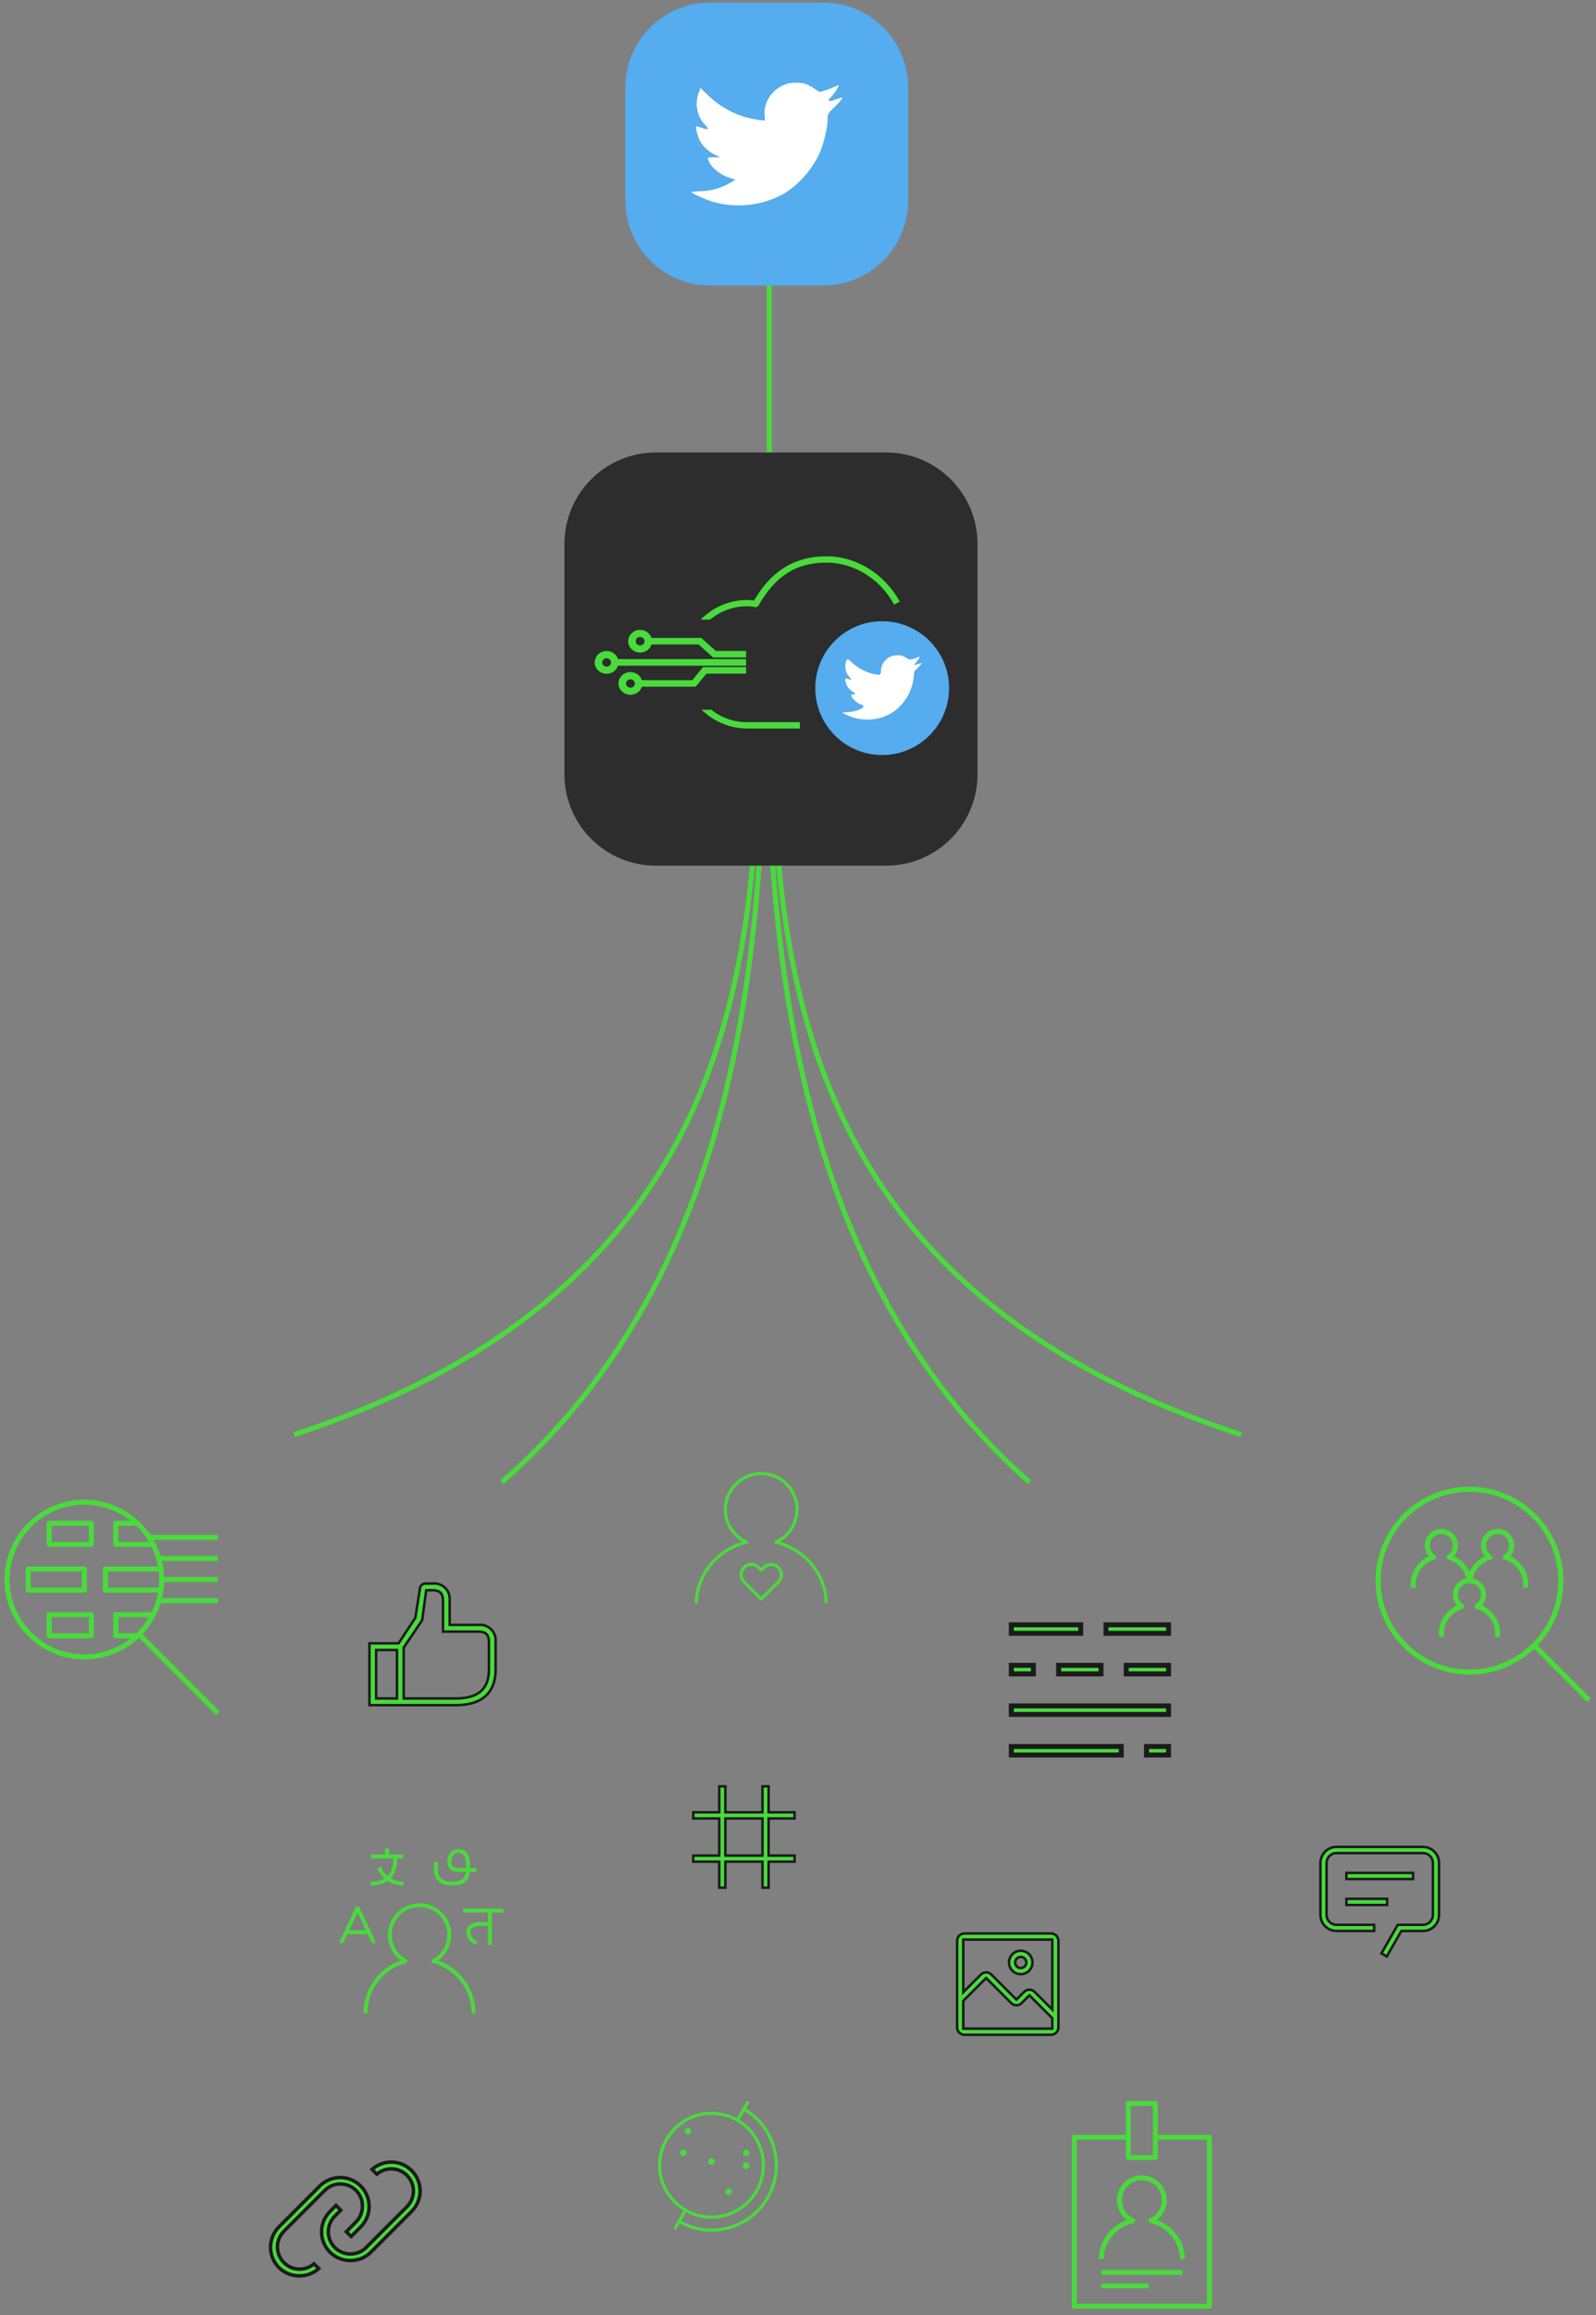 <?xml version="1.0" encoding="UTF-8"?> <svg xmlns="http://www.w3.org/2000/svg" width="320" height="464" viewBox="0 0 320 464" fill="none"><rect x="0" y="0" width="320" height="464" fill="#808080" stroke="none"/> <path d="M152.629 115.841C159.479 160.896 138.255 251.513 248.889 287.548" stroke="#49DB3C"></path> <path d="M154.363 115.841C147.574 160.896 168.607 251.513 58.97 287.548" stroke="#49DB3C"></path> <path d="M153.496 119.309C153.782 171.528 152.206 249.224 206.396 297.087" stroke="#49DB3C"></path> <path d="M153.495 120.177C153.206 172.252 155.23 249.355 100.596 297.087" stroke="#49DB3C"></path> <path d="M154.237 48.198L154.237 162.236" stroke="#49DB3C"></path> <path d="M154.113 362.991V363.241H154.363H159.316V364.476H154.363H154.113V364.726V371.663V371.913H154.363H159.316V373.148H154.363H154.113V373.398V378.351H152.878V373.398V373.148H152.628H145.691H145.441V373.398V378.351H144.206V373.398V373.148H143.956H139.003V371.913H143.956H144.206V371.663V364.726V364.476H143.956H139.003V363.241H143.956H144.206V362.991V358.038H145.441V362.991V363.241H145.691H152.628H152.878V362.991V358.038H154.113V362.991ZM152.628 371.913H152.878V371.663V364.726V364.476H152.628H145.691H145.441V364.726V371.663V371.913H145.691H152.628Z" fill="#49DB3C" stroke="#1B1B1B" stroke-width="0.5"></path> <path d="M205.967 395.299C205.58 395.558 205.125 395.695 204.66 395.695C204.037 395.695 203.438 395.448 202.997 395.007C202.556 394.566 202.309 393.968 202.309 393.344C202.309 392.879 202.447 392.424 202.705 392.037C202.963 391.651 203.331 391.349 203.76 391.171C204.19 390.993 204.663 390.947 205.119 391.037C205.575 391.128 205.994 391.352 206.323 391.681C206.652 392.01 206.876 392.429 206.967 392.885C207.057 393.341 207.011 393.814 206.833 394.244C206.655 394.673 206.353 395.041 205.967 395.299ZM205.281 392.415C205.097 392.292 204.881 392.227 204.66 392.227C204.364 392.227 204.08 392.344 203.87 392.554C203.661 392.763 203.543 393.048 203.543 393.344C203.543 393.565 203.609 393.781 203.731 393.965C203.854 394.148 204.029 394.291 204.233 394.376C204.437 394.461 204.661 394.483 204.878 394.44C205.095 394.396 205.294 394.29 205.45 394.134C205.606 393.978 205.713 393.778 205.756 393.562C205.799 393.345 205.777 393.12 205.692 392.916C205.608 392.712 205.465 392.538 205.281 392.415Z" fill="#49DB3C" stroke="#1B1B1B" stroke-width="0.5"></path> <path d="M210.731 406.602H210.981V406.352V404.617V404.514L210.908 404.441L206.572 400.105L206.395 399.928L206.218 400.105L204.84 401.483C204.84 401.483 204.84 401.483 204.839 401.483C204.561 401.759 204.185 401.915 203.793 401.915C203.401 401.915 203.025 401.759 202.747 401.483C202.747 401.483 202.747 401.483 202.747 401.483L197.9 396.636L197.723 396.459L197.546 396.636L193.21 400.972L193.137 401.045V401.149V406.352V406.602H193.387H210.731ZM210.554 402.34L210.981 402.767V402.163V389.008V388.758H210.731H193.387H193.137V389.008V398.694V399.298L193.564 398.871L196.676 395.758C196.676 395.758 196.676 395.758 196.677 395.758C196.955 395.482 197.331 395.327 197.723 395.327C198.115 395.327 198.491 395.482 198.769 395.758C198.769 395.758 198.769 395.758 198.769 395.758L203.616 400.606L203.793 400.782L203.97 400.606L205.348 399.227C205.348 399.227 205.349 399.227 205.349 399.227C205.627 398.951 206.003 398.796 206.395 398.796C206.787 398.796 207.163 398.951 207.441 399.227C207.441 399.227 207.441 399.227 207.441 399.227L210.554 402.34ZM193.387 387.523H210.731C211.125 387.523 211.502 387.68 211.781 387.958C212.059 388.236 212.215 388.614 212.215 389.008V406.352C212.215 406.745 212.059 407.123 211.781 407.401C211.502 407.68 211.125 407.836 210.731 407.836H193.387C192.993 407.836 192.616 407.68 192.337 407.401C192.059 407.123 191.902 406.745 191.902 406.352V389.008C191.902 388.614 192.059 388.236 192.337 387.958C192.616 387.68 192.993 387.523 193.387 387.523Z" fill="#49DB3C" stroke="#1B1B1B" stroke-width="0.5"></path> <path d="M82.78 434.805L82.533 435.053C83.618 436.134 84.229 437.602 84.232 439.133C84.236 440.665 83.632 442.135 82.552 443.221C82.552 443.221 82.552 443.221 82.552 443.221L74.38 451.393L74.38 451.393C73.84 451.934 73.199 452.361 72.493 452.652C71.787 452.943 71.031 453.092 70.267 453.089L70.263 453.089C68.732 453.097 67.26 452.498 66.17 451.423C65.632 450.886 65.204 450.248 64.913 449.546C64.621 448.843 64.471 448.09 64.471 447.33C64.471 446.569 64.621 445.816 64.913 445.113C65.205 444.411 65.632 443.773 66.171 443.236L66.171 443.235L67.374 442.033L68.322 442.988L67.127 444.191C67.127 444.191 67.127 444.191 67.126 444.192C66.294 445.025 65.828 446.155 65.829 447.333C65.829 448.512 66.299 449.641 67.132 450.473C67.966 451.306 69.096 451.773 70.275 451.772C71.453 451.771 72.582 451.302 73.415 450.468L81.587 442.296C82 441.883 82.327 441.393 82.55 440.853C82.774 440.314 82.889 439.736 82.889 439.152C82.889 438.568 82.774 437.99 82.55 437.451C82.327 436.911 82 436.421 81.587 436.008C81.174 435.596 80.684 435.268 80.144 435.045C79.605 434.821 79.027 434.706 78.443 434.706C77.859 434.706 77.281 434.821 76.742 435.045C76.311 435.223 75.911 435.468 75.557 435.771L74.598 434.812C75.079 434.386 75.627 434.041 76.222 433.794C76.924 433.503 77.677 433.352 78.438 433.352C79.199 433.352 79.952 433.503 80.654 433.794C81.357 434.086 81.995 434.513 82.532 435.052L82.78 434.805Z" fill="#49DB3C" stroke="#1B1B1B" stroke-width="0.7"></path> <path d="M69.441 447.307L71.362 445.36C71.362 445.36 71.362 445.36 71.362 445.359C71.776 444.944 72.104 444.452 72.327 443.91C72.549 443.369 72.662 442.789 72.659 442.204C72.67 441.62 72.564 441.04 72.347 440.498C72.13 439.954 71.805 439.46 71.393 439.044L71.393 439.043C70.98 438.629 70.49 438.3 69.951 438.076C69.411 437.852 68.833 437.736 68.248 437.736C67.664 437.736 67.086 437.852 66.546 438.076C66.007 438.3 65.517 438.629 65.105 439.043C65.105 439.043 65.104 439.043 65.104 439.043L56.933 447.214C56.933 447.214 56.933 447.215 56.933 447.215C56.519 447.627 56.19 448.117 55.966 448.656C55.742 449.196 55.626 449.774 55.626 450.359C55.626 450.943 55.742 451.521 55.966 452.061C56.19 452.6 56.519 453.09 56.932 453.502C57.344 453.916 57.834 454.244 58.373 454.469C58.913 454.693 59.492 454.808 60.076 454.808C60.66 454.808 61.239 454.693 61.778 454.469C62.21 454.289 62.609 454.043 62.963 453.74L63.919 454.697C62.853 455.634 61.478 456.155 60.051 456.153V456.153L60.046 456.153C58.516 456.172 57.041 455.584 55.944 454.517C55.404 453.98 54.976 453.342 54.684 452.639C54.391 451.936 54.241 451.182 54.241 450.42C54.241 449.658 54.391 448.904 54.684 448.2C54.976 447.497 55.405 446.858 55.945 446.321L55.946 446.321L64.118 438.148C65.206 437.061 66.68 436.45 68.218 436.45C69.755 436.45 71.23 437.061 72.317 438.148C73.404 439.235 74.015 440.71 74.015 442.247C74.015 443.785 73.404 445.259 72.317 446.347L70.399 448.265L69.441 447.307Z" fill="#49DB3C" stroke="#1B1B1B" stroke-width="0.7"></path> <path d="M165.948 321.366H165.324C165.324 315.788 161.181 310.758 155.473 309.405C155.343 309.374 155.247 309.264 155.235 309.13C155.222 308.997 155.296 308.871 155.419 308.816C157.9 307.712 159.503 305.247 159.503 302.537C159.503 298.746 156.419 295.662 152.629 295.662C148.837 295.662 145.754 298.746 145.754 302.537C145.754 305.247 147.357 307.712 149.839 308.816C149.961 308.871 150.035 308.997 150.023 309.13C150.011 309.264 149.914 309.374 149.784 309.405C144.075 310.758 139.932 315.788 139.932 321.366H139.308C139.308 315.763 143.274 310.688 148.849 309.01C146.564 307.675 145.127 305.216 145.127 302.536C145.127 298.401 148.491 295.037 152.627 295.037C156.762 295.037 160.126 298.401 160.126 302.536C160.126 305.216 158.69 307.675 156.406 309.01C161.982 310.688 165.948 315.763 165.948 321.366ZM152.628 320.811C152.548 320.811 152.468 320.78 152.408 320.719L148.972 317.284C148.528 316.84 148.282 316.251 148.28 315.623C148.277 314.989 148.523 314.391 148.971 313.942C149.418 313.496 150.01 313.25 150.637 313.248C150.638 313.248 150.639 313.248 150.64 313.248C151.27 313.248 151.863 313.495 152.311 313.942L152.628 314.259L152.944 313.942C153.84 313.048 155.392 313.049 156.285 313.942C156.742 314.399 156.988 315.008 156.977 315.656C156.965 316.272 156.719 316.849 156.285 317.284L152.849 320.72C152.788 320.78 152.708 320.811 152.628 320.811ZM150.641 313.873C150.64 313.873 150.639 313.873 150.639 313.873C150.177 313.874 149.742 314.055 149.413 314.384C149.083 314.714 148.902 315.154 148.904 315.62C148.906 316.082 149.087 316.515 149.413 316.841L152.628 320.057L155.843 316.841C156.163 316.521 156.344 316.096 156.352 315.644C156.36 315.168 156.18 314.72 155.843 314.384C155.184 313.725 154.047 313.724 153.386 314.384L152.849 314.92C152.727 315.043 152.53 315.043 152.408 314.92L151.871 314.384C151.54 314.054 151.104 313.873 150.641 313.873Z" fill="#49DB3C"></path> <path d="M267.967 385.792H275.522V387.027H267.967C267.113 387.027 266.294 386.687 265.691 386.084C265.087 385.48 264.748 384.661 264.748 383.808V373.401C264.748 372.548 265.087 371.729 265.691 371.125C266.294 370.521 267.113 370.182 267.967 370.182H285.311C286.165 370.182 286.983 370.521 287.587 371.125C288.191 371.729 288.53 372.548 288.53 373.401V383.808C288.53 384.661 288.191 385.48 287.587 386.084C286.983 386.687 286.165 387.027 285.311 387.027H281.114H280.969L280.897 387.153L278.055 392.138L276.98 391.52L280.253 385.792H285.311C285.837 385.792 286.342 385.583 286.714 385.211C287.086 384.839 287.295 384.334 287.295 383.808V373.401C287.295 372.875 287.086 372.37 286.714 371.998C286.342 371.626 285.837 371.417 285.311 371.417H267.967C267.441 371.417 266.936 371.626 266.564 371.998C266.192 372.37 265.982 372.875 265.982 373.401V383.808C265.982 384.334 266.192 384.839 266.564 385.211C266.936 385.583 267.441 385.792 267.967 385.792Z" fill="#49DB3C" stroke="#1B1B1B" stroke-width="0.5"></path> <path d="M269.951 376.62V375.386H283.327V376.62H269.951Z" fill="#49DB3C" stroke="#1B1B1B" stroke-width="0.5"></path> <path d="M269.951 381.823V380.589H278.123V381.823H269.951Z" fill="#49DB3C" stroke="#1B1B1B" stroke-width="0.5"></path> <path d="M202.776 327.369V325.659H216.682V327.369H202.776Z" fill="#49DB3C" stroke="#1B1B1B"></path> <path d="M221.747 327.369V325.659H234.297V327.369H221.747Z" fill="#49DB3C" stroke="#1B1B1B"></path> <path d="M225.812 335.5V333.79H234.297V335.5H225.812Z" fill="#49DB3C" stroke="#1B1B1B"></path> <path d="M212.262 335.5V333.79H220.747V335.5H212.262Z" fill="#49DB3C" stroke="#1B1B1B"></path> <path d="M202.776 335.5V333.79H207.196V335.5H202.776Z" fill="#49DB3C" stroke="#1B1B1B"></path> <path d="M202.776 343.629V341.919H234.297V343.629H202.776Z" fill="#49DB3C" stroke="#1B1B1B"></path> <path d="M202.776 351.76V350.05H224.812V351.76H202.776Z" fill="#49DB3C" stroke="#1B1B1B"></path> <path d="M229.877 351.76V350.05H234.297V351.76H229.877Z" fill="#49DB3C" stroke="#1B1B1B"></path> <path d="M95.935 325.684H95.95L95.965 325.682C96.178 325.657 96.393 325.657 96.606 325.682L96.606 325.682L96.609 325.682C97.428 325.768 98.179 326.176 98.697 326.816C99.215 327.455 99.458 328.275 99.372 329.093L99.371 329.106V329.119V334.648C99.371 336.3 99.017 338.073 97.855 339.432C96.7 340.783 94.706 341.769 91.328 341.769H74.071V329.369H79.774H79.908L79.982 329.257L83.244 324.309L83.274 324.264L83.282 324.21L84.204 318.369L84.207 318.349V318.33V318.249C84.267 318.013 84.401 317.803 84.59 317.649C84.785 317.489 85.026 317.399 85.278 317.391H86.721H86.736L86.751 317.389C86.963 317.364 87.179 317.364 87.392 317.389L87.392 317.389L87.395 317.39C88.214 317.476 88.965 317.883 89.483 318.523C90.001 319.163 90.244 319.982 90.158 320.801L90.157 320.814V320.827V325.434V325.684H90.407H95.935ZM79.35 340.426H79.6V340.176V330.962V330.712H79.35H75.664H75.414V330.962V340.176V340.426H75.664H79.35ZM80.943 340.176V340.426H81.193H91.328C93.556 340.426 95.24 339.982 96.367 339.015C97.503 338.041 98.028 336.577 98.028 334.648V329.119C98.028 328.433 97.896 327.889 97.531 327.524C97.165 327.158 96.621 327.027 95.935 327.027H88.814V320.827C88.814 320.14 88.682 319.596 88.317 319.231C87.951 318.866 87.407 318.734 86.721 318.734H85.68H85.462L85.432 318.949L85.303 319.871L85.303 319.872L84.638 324.762L80.985 330.177L80.943 330.241V330.317V340.176Z" fill="#49DB3C" stroke="#1B1B1B" stroke-width="0.5"></path> <path d="M43.326 343.73L27.861 328.263C24.995 330.953 21.142 332.605 16.91 332.605C8.083 332.605 0.901 325.423 0.901 316.596C0.901 307.769 8.083 300.587 16.91 300.587C22.419 300.587 27.286 303.383 30.168 307.632H43.685V308.646H30.802C31.38 309.654 31.852 310.731 32.203 311.859H43.685V312.874H32.482C32.73 313.91 32.876 314.985 32.912 316.087H43.685V317.102H32.91C32.876 318.205 32.73 319.279 32.482 320.315H43.685V321.329H32.206C31.477 323.679 30.221 325.795 28.578 327.547L44.046 343.013L43.326 343.73ZM16.91 301.602C8.642 301.602 1.916 308.328 1.916 316.596C1.916 324.864 8.642 331.59 16.91 331.59C20.404 331.59 23.622 330.389 26.173 328.38H23.211C22.93 328.38 22.703 328.153 22.703 327.872V323.645C22.703 323.364 22.93 323.137 23.211 323.137H30.4C30.997 321.914 31.429 320.598 31.674 319.217H21.138C20.857 319.217 20.63 318.99 20.63 318.71V314.482C20.63 314.202 20.857 313.975 21.138 313.975H31.676C31.431 312.595 30.998 311.28 30.403 310.057H23.212C22.932 310.057 22.705 309.83 22.705 309.55V305.322C22.705 305.042 22.932 304.815 23.212 304.815H26.177C23.623 302.802 20.405 301.602 16.91 301.602ZM23.719 327.364H27.335C28.315 326.415 29.166 325.336 29.859 324.152H23.719V327.364ZM21.645 318.202H31.818C31.875 317.674 31.904 317.138 31.904 316.596C31.904 316.053 31.875 315.516 31.818 314.988H21.645V318.202ZM23.719 309.042H29.859C29.167 307.859 28.315 306.778 27.337 305.829H23.719V309.042ZM18.319 328.378H9.864C9.584 328.378 9.357 328.151 9.357 327.871V323.643C9.357 323.363 9.584 323.136 9.864 323.136H18.319C18.6 323.136 18.827 323.363 18.827 323.643V327.871C18.827 328.151 18.6 328.378 18.319 328.378ZM10.371 327.364H17.812V324.152H10.371V327.364ZM16.91 319.216H5.636C5.356 319.216 5.129 318.989 5.129 318.708V314.481C5.129 314.2 5.356 313.973 5.636 313.973H16.91C17.191 313.973 17.417 314.2 17.417 314.481V318.708C17.417 318.989 17.191 319.216 16.91 319.216ZM6.144 318.202H16.403V314.989H6.144V318.202ZM18.319 310.057H9.864C9.584 310.057 9.357 309.83 9.357 309.55V305.322C9.357 305.042 9.584 304.815 9.864 304.815H18.319C18.6 304.815 18.827 305.042 18.827 305.322V309.55C18.827 309.83 18.6 310.057 18.319 310.057ZM10.371 309.042H17.812V305.829H10.371V309.042Z" fill="#49DB3C"></path> <path d="M242.493 462.724H215.393C215.123 462.724 214.905 462.506 214.905 462.236V428.361C214.905 428.091 215.123 427.873 215.393 427.873H225.745V421.586C225.745 421.316 225.964 421.098 226.233 421.098H231.653C231.923 421.098 232.141 421.316 232.141 421.586V427.873H242.493C242.763 427.873 242.981 428.091 242.981 428.361V462.236C242.981 462.506 242.763 462.724 242.493 462.724ZM215.881 461.748H242.006V428.849H232.141V432.426C232.141 432.695 231.923 432.914 231.653 432.914H226.233C225.964 432.914 225.745 432.695 225.745 432.426V428.849H215.881V461.748ZM226.721 431.938H231.165V422.074H226.721V431.938ZM230.298 458.659H220.813V457.683H230.298V458.659ZM237.073 455.949H220.813V454.973H237.073V455.949ZM237.561 452.751H236.585C236.585 449.399 234.091 446.374 230.655 445.56C230.451 445.511 230.301 445.339 230.282 445.13C230.263 444.923 230.378 444.724 230.569 444.64C232.015 443.996 232.949 442.561 232.949 440.983C232.949 438.775 231.153 436.979 228.945 436.979C226.737 436.979 224.941 438.775 224.941 440.983C224.941 442.563 225.874 443.998 227.32 444.64C227.511 444.724 227.626 444.923 227.607 445.13C227.588 445.339 227.438 445.511 227.235 445.56C223.796 446.374 221.301 449.399 221.301 452.751H220.325C220.325 449.316 222.623 446.187 225.926 444.941C224.707 444.011 223.964 442.555 223.964 440.983C223.964 438.237 226.197 436.003 228.943 436.003C231.69 436.003 233.924 438.236 233.924 440.983C233.924 442.555 233.179 444.013 231.961 444.941C235.263 446.187 237.561 449.316 237.561 452.751Z" fill="#49DB3C"></path> <path d="M74.547 389.441H75.408L72.043 382.231H71.336L67.972 389.441H68.832L69.662 387.664H73.717L74.547 389.441ZM70.026 386.883L71.69 383.318L73.354 386.883H70.026ZM90.66 377.908C88.311 377.908 87.018 376.806 87.018 374.807V373.181H87.799V374.807C87.799 376.368 88.735 377.127 90.661 377.127C91.951 377.127 93.127 376.962 93.419 375.197H92.25C91.55 375.197 89.692 375.197 89.692 373.181C89.692 371.924 90.496 370.623 91.841 370.623C93.495 370.623 94.266 371.78 94.266 374.265C94.266 374.316 94.265 374.367 94.264 374.417H95.538V375.197H94.206C93.879 377.562 92.254 377.908 90.66 377.908ZM91.841 371.403C90.984 371.403 90.472 372.308 90.472 373.181C90.472 374.106 90.92 374.417 92.25 374.417H93.485C93.486 374.367 93.486 374.316 93.486 374.265C93.486 371.403 92.375 371.403 91.841 371.403ZM95.35 403.534H94.57C94.57 398.819 91.386 394.674 86.828 393.452C86.672 393.411 86.559 393.28 86.541 393.119C86.521 392.961 86.604 392.806 86.745 392.731C88.564 391.758 89.693 389.874 89.693 387.816C89.693 384.743 87.193 382.244 84.12 382.244C81.048 382.244 78.547 384.743 78.547 387.816C78.547 389.874 79.677 391.759 81.496 392.731C81.638 392.807 81.719 392.963 81.7 393.123C81.68 393.282 81.564 393.414 81.407 393.453C76.852 394.603 73.67 398.749 73.67 403.534H72.89C72.89 398.69 75.926 394.457 80.374 392.946C78.748 391.758 77.768 389.863 77.768 387.816C77.768 384.313 80.618 381.463 84.12 381.463C87.623 381.463 90.474 384.313 90.474 387.816C90.474 389.868 89.489 391.769 87.856 392.954C92.31 394.523 95.35 398.756 95.35 403.534ZM79.636 372.487C79.632 373.436 79.533 375.186 78.329 376.466C79.005 376.859 79.848 377.127 80.874 377.127V377.908C79.575 377.908 78.531 377.523 77.712 376.983C76.856 377.587 75.745 377.908 74.368 377.908V377.127C75.468 377.127 76.373 376.913 77.071 376.494C76.323 375.821 75.844 375.026 75.657 374.373L76.407 374.158C76.571 374.73 77 375.432 77.689 376.012C77.694 376.006 77.702 376.003 77.707 375.997C78.764 374.933 78.852 373.352 78.855 372.487H74.368V371.707H77.23V370.471H78.011V371.707H80.873V372.487H79.636ZM100.958 383.328H98.638V389.832H97.857V386.038H96.079C95.662 386.038 94.301 386.128 94.301 387.273C94.301 388.128 94.997 388.796 95.686 389.08L95.387 389.802C94.458 389.419 93.52 388.489 93.52 387.273C93.52 386.048 94.525 385.257 96.078 385.257H97.856V383.328H92.826V382.547H97.856H98.637H100.957L100.958 383.328Z" fill="#49DB3C"></path> <g clip-path="url(#clip0)"> <path d="M318.231 341.128L307.582 330.478C304.068 333.81 299.491 335.64 294.634 335.64C284.252 335.64 275.807 327.194 275.807 316.812C275.807 306.431 284.252 297.985 294.634 297.985C305.015 297.985 313.461 306.431 313.461 316.812C313.461 321.67 311.632 326.247 308.299 329.76L318.95 340.41L318.231 341.128ZM294.634 299C284.812 299 276.821 306.99 276.821 316.812C276.821 326.635 284.812 334.625 294.634 334.625C299.39 334.625 303.863 332.773 307.228 329.407C310.595 326.041 312.446 321.569 312.446 316.812C312.446 306.99 304.456 299 294.634 299ZM300.778 328.086H299.763V327.38C299.763 325.118 298.231 323.099 296.037 322.472C295.847 322.418 295.706 322.258 295.675 322.062C295.646 321.864 295.733 321.67 295.898 321.562C296.553 321.13 296.943 320.41 296.943 319.632C296.943 318.358 295.906 317.321 294.632 317.321C293.358 317.321 292.321 318.358 292.321 319.632C292.321 320.41 292.712 321.13 293.367 321.562C293.533 321.67 293.619 321.866 293.59 322.062C293.56 322.258 293.418 322.418 293.227 322.472C291.033 323.099 289.501 325.118 289.501 327.38V328.086H288.49V327.38C288.49 324.965 289.944 322.78 292.118 321.801C291.601 321.205 291.309 320.44 291.309 319.631C291.309 318.016 292.468 316.666 293.997 316.367C293.584 314.575 292.217 313.129 290.402 312.609C290.212 312.554 290.071 312.393 290.04 312.197C290.01 312.001 290.097 311.806 290.262 311.697C290.916 311.266 291.308 310.544 291.308 309.766C291.308 308.492 290.271 307.455 288.997 307.455C287.723 307.455 286.686 308.492 286.686 309.766C286.686 310.544 287.076 311.266 287.731 311.697C287.898 311.806 287.984 312.001 287.954 312.197C287.924 312.393 287.782 312.554 287.592 312.609C285.399 313.236 283.867 315.254 283.867 317.517V318.222H282.853V317.517C282.853 315.102 284.307 312.917 286.481 311.938C285.964 311.342 285.673 310.575 285.673 309.766C285.673 307.933 287.163 306.441 288.997 306.441C290.83 306.441 292.321 307.933 292.321 309.766C292.321 310.575 292.03 311.34 291.514 311.937C292.922 312.566 294.029 313.691 294.634 315.076C295.238 313.691 296.346 312.566 297.754 311.937C297.238 311.34 296.946 310.575 296.946 309.766C296.946 307.933 298.437 306.441 300.271 306.441C302.105 306.441 303.596 307.933 303.596 309.766C303.596 310.575 303.303 311.34 302.786 311.938C304.96 312.917 306.415 315.102 306.415 317.517V318.222H305.4V317.517C305.4 315.255 303.868 313.236 301.676 312.609C301.484 312.554 301.343 312.393 301.313 312.197C301.284 312.001 301.37 311.807 301.535 311.697C302.19 311.266 302.582 310.544 302.582 309.766C302.582 308.492 301.546 307.455 300.271 307.455C298.995 307.455 297.959 308.492 297.959 309.766C297.959 310.544 298.35 311.266 299.005 311.697C299.17 311.806 299.259 312.001 299.228 312.197C299.197 312.393 299.056 312.554 298.866 312.609C297.049 313.129 295.684 314.575 295.271 316.367C296.8 316.666 297.958 318.016 297.958 319.631C297.958 320.44 297.665 321.205 297.149 321.801C299.322 322.78 300.778 324.965 300.778 327.38V328.086Z" fill="#49DB3C"></path> </g> <g clip-path="url(#clip1)"> <path d="M142.655 447.303C140.417 447.303 138.215 446.74 136.266 445.673L135.555 446.906L135.013 446.595L137.029 443.103C133.975 441.213 131.937 437.832 131.937 433.983C131.937 428.073 136.744 423.264 142.655 423.264C144.495 423.264 146.226 423.73 147.741 424.549L149.756 421.059L150.296 421.371L149.584 422.604C153.534 425.016 155.976 429.346 155.976 433.983C155.976 441.327 150 447.303 142.655 447.303ZM136.579 445.133C138.433 446.145 140.527 446.678 142.655 446.678C149.655 446.678 155.351 440.983 155.351 433.982C155.351 429.568 153.031 425.444 149.273 423.144L148.281 424.861C151.334 426.752 153.374 430.133 153.374 433.981C153.374 439.891 148.565 444.7 142.655 444.7C140.816 444.7 139.083 444.234 137.569 443.415L136.579 445.133ZM142.655 423.888C137.089 423.888 132.561 428.416 132.561 433.982C132.561 439.548 137.089 444.076 142.655 444.076C148.221 444.076 152.75 439.548 152.75 433.982C152.75 428.416 148.221 423.888 142.655 423.888ZM138.536 427.165C138.536 427.524 138.245 427.815 137.886 427.815C137.527 427.815 137.235 427.524 137.235 427.165C137.235 426.806 137.527 426.514 137.886 426.514C138.245 426.514 138.536 426.806 138.536 427.165ZM137.018 430.85C136.659 430.85 136.368 431.142 136.368 431.501C136.368 431.86 136.659 432.151 137.018 432.151C137.377 432.151 137.669 431.86 137.669 431.501C137.669 431.142 137.377 430.85 137.018 430.85ZM149.593 430.85C149.234 430.85 148.942 431.142 148.942 431.501C148.942 431.86 149.234 432.151 149.593 432.151C149.952 432.151 150.243 431.86 150.243 431.501C150.243 431.142 149.952 430.85 149.593 430.85ZM149.593 433.452C149.234 433.452 148.942 433.743 148.942 434.103C148.942 434.462 149.234 434.753 149.593 434.753C149.952 434.753 150.243 434.462 150.243 434.103C150.243 433.743 149.952 433.452 149.593 433.452ZM142.655 432.585C142.296 432.585 142.005 432.876 142.005 433.235C142.005 433.594 142.296 433.886 142.655 433.886C143.014 433.886 143.306 433.594 143.306 433.235C143.306 432.876 143.014 432.585 142.655 432.585ZM146.124 438.655C145.765 438.655 145.474 438.947 145.474 439.306C145.474 439.665 145.765 439.956 146.124 439.956C146.483 439.956 146.774 439.665 146.774 439.306C146.774 438.947 146.483 438.655 146.124 438.655Z" fill="#49DB3C"></path> </g> <path d="M113.171 109.014C113.171 98.895 121.374 90.691 131.494 90.691H177.667C187.786 90.691 195.989 98.895 195.989 109.014V155.187C195.989 165.307 187.786 173.51 177.667 173.51H131.494C121.374 173.51 113.171 165.307 113.171 155.187V109.014Z" fill="#2D2D2D"></path> <circle cx="176.877" cy="137.924" r="13.411" fill="#55ACEE"></circle> <path d="M176.626 134.76C176.643 135.051 176.394 135.286 176.105 135.252L176.087 135.25C174 134.988 172.178 134.101 170.63 132.61L170.288 132.276C170.094 132.086 169.77 132.161 169.678 132.416C169.266 133.634 169.529 134.92 170.389 135.785C170.848 136.263 170.745 136.331 169.954 136.046C169.6 135.929 169.395 136.109 169.486 136.47C169.572 136.809 169.708 137.222 169.828 137.446C170.126 138.015 170.733 138.572 171.398 138.902C171.535 138.966 171.492 139.172 171.34 139.175L171.295 139.176C170.653 139.176 170.63 139.187 170.699 139.426C170.928 140.165 171.834 140.951 172.843 141.292L172.873 141.302C173.139 141.392 173.176 141.753 172.934 141.895C172.017 142.419 170.94 142.714 169.862 142.737C169.346 142.748 168.922 142.794 168.922 142.828C168.922 142.942 170.32 143.579 171.134 143.829C173.576 144.569 176.477 144.251 178.655 142.987C180.202 142.089 181.75 140.302 182.472 138.572C182.862 137.651 183.252 135.967 183.252 135.159C183.252 134.635 183.286 134.567 183.928 133.941C184.306 133.577 184.662 133.179 184.731 133.065C184.845 132.849 184.834 132.849 184.249 133.042C183.275 133.384 183.137 133.338 183.619 132.826C183.974 132.462 184.398 131.802 184.398 131.609C184.398 131.574 184.226 131.631 184.031 131.734C183.825 131.847 183.366 132.018 183.022 132.121C182.631 132.243 182.205 132.182 181.864 131.954L181.842 131.939C181.532 131.734 181.096 131.506 180.867 131.438C180.283 131.279 179.388 131.301 178.861 131.483C177.428 131.995 176.522 133.315 176.626 134.76Z" fill="white"></path> <path d="M165.685 111.504C157.475 111.504 153.494 116.456 151.193 120.358C150.733 120.288 150.362 120.253 149.76 120.253C146.168 120.253 142.859 121.775 140.488 124.19H142.346C144.399 122.528 146.982 121.513 149.76 121.513C150.433 121.513 150.786 121.583 151.423 121.688C151.689 121.723 151.954 121.6 152.078 121.373C155.458 115.424 159.651 112.764 165.685 112.764C171.224 112.764 176.443 115.984 179.275 121.181L180.407 120.586C177.328 114.986 171.701 111.504 165.685 111.504ZM142.594 142.248H140.648C143.036 144.558 146.257 146.01 149.76 146.01H160.377V144.75H149.76C147.088 144.75 144.593 143.823 142.594 142.248Z" fill="#49DB3C"></path> <g clip-path="url(#clip2)"> <path d="M121.626 135.046C122.712 135.046 123.613 134.365 123.913 133.425H149.591V132.104H123.913C123.613 131.164 122.712 130.483 121.626 130.483C120.311 130.496 119.238 131.518 119.238 132.771C119.238 134.024 120.311 135.046 121.626 135.046ZM121.626 131.926C122.112 131.926 122.512 132.308 122.512 132.771C122.512 133.234 122.112 133.616 121.626 133.616C121.14 133.616 120.739 133.234 120.739 132.771C120.739 132.308 121.14 131.926 121.626 131.926Z" fill="#49DB3C"></path> <path d="M128.346 130.796C129.432 130.796 130.333 130.115 130.633 129.175H140.083L142.971 131.777H149.591V130.469H143.515L140.612 127.867H130.633C130.333 126.928 129.418 126.247 128.346 126.247C127.03 126.247 125.958 127.268 125.958 128.521C125.944 129.774 127.016 130.796 128.346 130.796ZM128.346 127.677C128.832 127.677 129.232 128.058 129.232 128.521C129.232 128.984 128.832 129.366 128.346 129.366C127.86 129.366 127.459 128.984 127.459 128.521C127.445 128.058 127.845 127.677 128.346 127.677Z" fill="#49DB3C"></path> <path d="M138.811 136.326H128.689C128.389 135.386 127.488 134.705 126.401 134.705C125.086 134.705 124.014 135.727 124.014 136.98C124.014 138.233 125.086 139.255 126.401 139.255C127.488 139.255 128.389 138.574 128.689 137.634H139.483L141.642 135.019H149.591V133.697H140.97L138.811 136.326ZM126.401 137.838C125.915 137.838 125.515 137.457 125.515 136.994C125.515 136.53 125.915 136.149 126.401 136.149C126.887 136.149 127.288 136.53 127.288 136.994C127.288 137.457 126.902 137.838 126.401 137.838Z" fill="#49DB3C"></path> </g> <path d="M125.368 17.59C125.368 8.15 133.021 0.498 142.46 0.498H165.022C174.462 0.498 182.114 8.15 182.114 17.59V40.151C182.114 49.591 174.462 57.244 165.022 57.244H142.46C133.021 57.244 125.368 49.591 125.368 40.151V17.59Z" fill="#55ACEE"></path> <path d="M153.304 23.117L153.37 24.18L152.277 24.05C148.297 23.551 144.82 21.858 141.868 19.014L140.424 17.604L140.053 18.645C139.265 20.968 139.768 23.421 141.408 25.07C142.283 25.982 142.086 26.112 140.577 25.57C140.053 25.396 139.593 25.266 139.55 25.331C139.397 25.483 139.921 27.458 140.337 28.239C140.905 29.325 142.064 30.388 143.333 31.018L144.404 31.517L143.136 31.538C141.911 31.538 141.868 31.56 141.999 32.016C142.436 33.427 144.164 34.925 146.088 35.576L147.444 36.032L146.263 36.726C144.514 37.725 142.458 38.289 140.403 38.332C139.418 38.354 138.609 38.441 138.609 38.506C138.609 38.723 141.277 39.939 142.83 40.416C147.488 41.827 153.02 41.219 157.175 38.81C160.127 37.095 163.079 33.687 164.457 30.388C165.2 28.63 165.944 25.418 165.944 23.876C165.944 22.878 166.01 22.748 167.234 21.554C167.956 20.859 168.634 20.1 168.765 19.883C168.984 19.47 168.962 19.47 167.846 19.839C165.988 20.49 165.725 20.404 166.644 19.427C167.322 18.732 168.131 17.473 168.131 17.104C168.131 17.039 167.803 17.148 167.431 17.343C167.037 17.56 166.163 17.886 165.507 18.081L164.326 18.45L163.254 17.734C162.664 17.343 161.833 16.909 161.396 16.779C160.28 16.475 158.575 16.518 157.569 16.866C154.835 17.842 153.108 20.36 153.304 23.117Z" fill="white"></path> <defs> <clipPath id="clip0"> <rect width="45.095" height="45.095" fill="white" transform="translate(274.905 297.083)"></rect> </clipPath> <clipPath id="clip1"> <rect width="27.751" height="27.751" fill="white" transform="translate(130.081 420.227)"></rect> </clipPath> <clipPath id="clip2"> <rect width="30.352" height="17.344" fill="white" transform="translate(119.238 124.512)"></rect> </clipPath> </defs> </svg> 